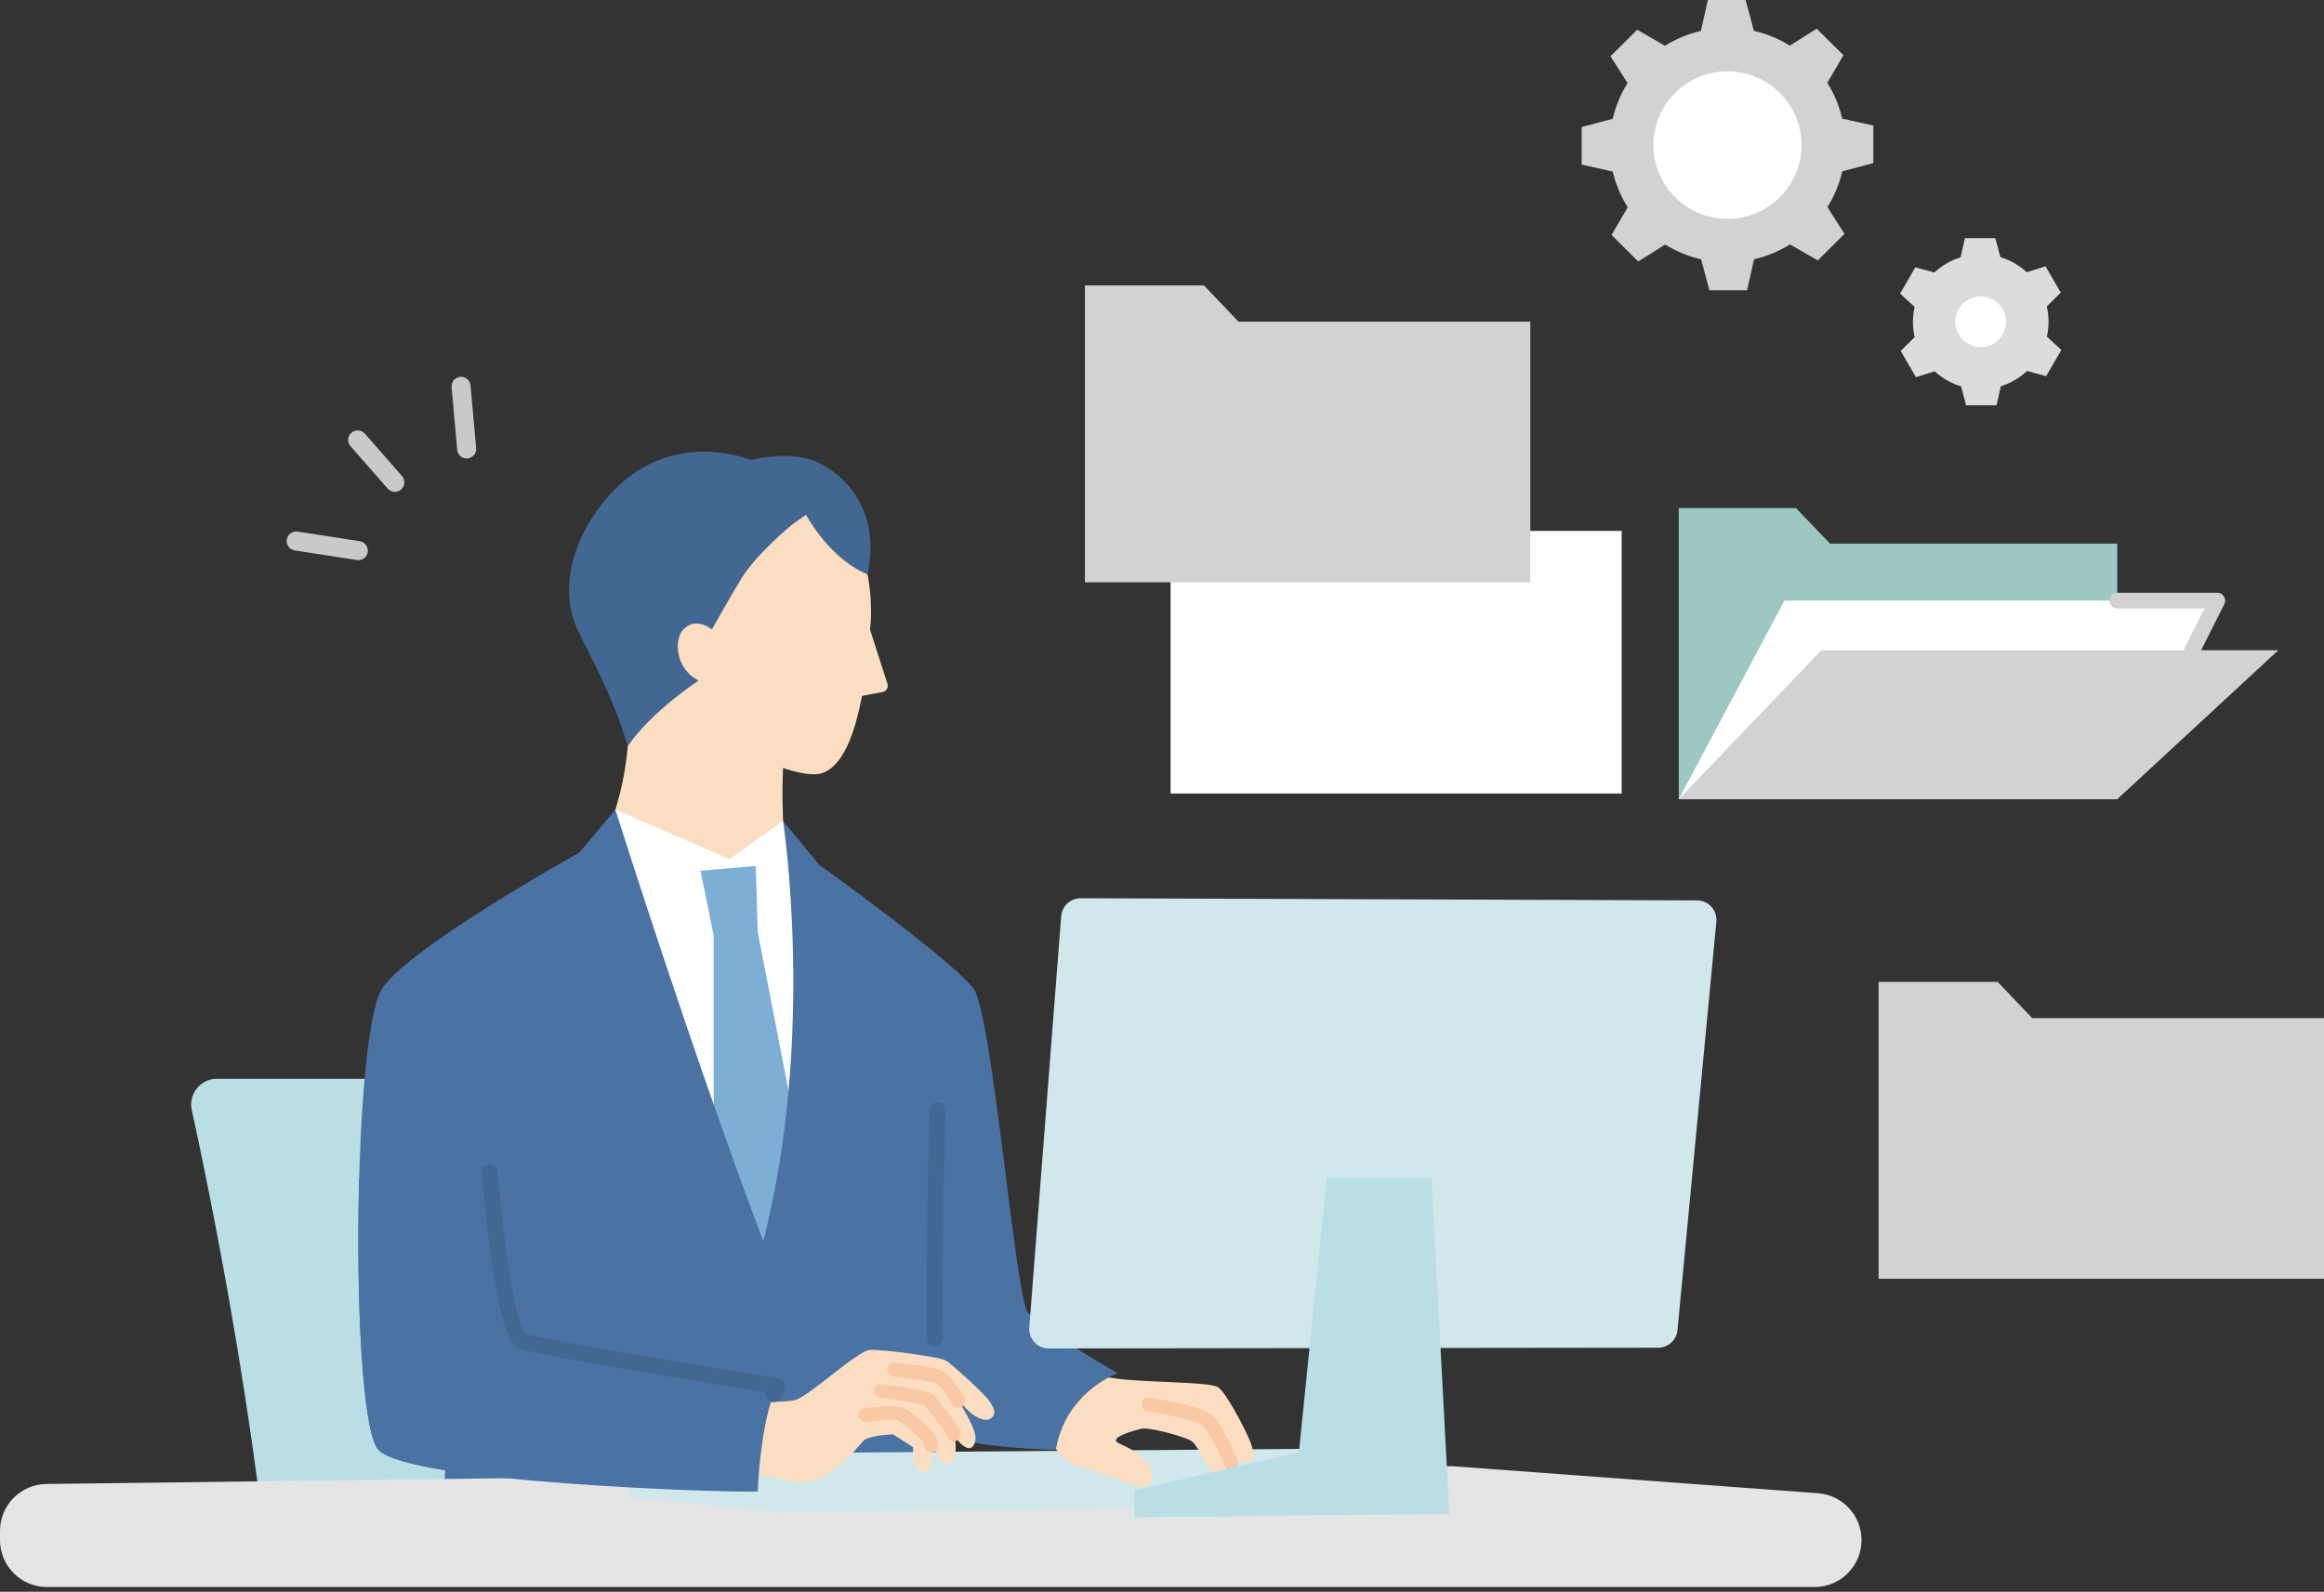 <svg width="416" height="285" viewBox="0 0 416 285" fill="none" xmlns="http://www.w3.org/2000/svg">
<rect x="0" y="0" width="416" height="285" fill="#333333" stroke="none"/>
<rect x="209.533" y="95.057" width="80.747" height="47.017" fill="white"/>
<g clip-path="url(#clip0_45_560)">
<path d="M47.28 274.547C44.698 253.619 40.653 227.838 34.327 198.744C33.701 195.869 35.898 193.153 38.837 193.153H121.747C124.546 193.153 126.94 195.158 127.424 197.911C129.381 208.961 134.371 238.215 139.103 274.815L47.28 274.543V274.547Z" fill="#B9DEE4"/>
<path d="M110.152 144.952C111.215 141.484 111.954 138.133 112.382 133.563L114.588 116.8L142.391 120.461L140.166 137.488C139.954 142.383 140.119 143.959 140.166 146.976L142.391 162.436L124.818 171.128L107.156 158.13L110.152 144.952Z" fill="#FBDEC1"/>
<path d="M140.166 146.976L130.617 153.838L110.148 144.952L107.151 159.753L130.622 231.735H141.906L147.969 164.987L140.166 146.976Z" fill="white"/>
<path d="M142.593 202.721L135.627 166.836L135.284 155.052L125.392 155.904L127.749 167.509V206.533L133.167 228.803L142.593 228.163V202.721Z" fill="#7CAED6"/>
<path d="M126.652 124.269C129.089 135.004 143.256 139.465 146.864 138.505C149.084 137.912 152.258 135.455 154.3 124.598L157.992 123.897C158.66 123.77 159.069 123.087 158.858 122.438L155.744 112.748C155.805 111.934 155.899 111.105 155.908 110.24C156.257 88.036 139.065 86.807 139.065 86.807C139.065 86.807 124.037 83.979 117.758 99.1C110.98 115.416 126.648 124.273 126.648 124.273L126.652 124.269Z" fill="#FBDEC1"/>
<path d="M146.516 82.84C141.619 80.426 134.399 82.365 134.399 82.365C134.399 82.365 119.649 76.04 108.431 89.386C102.063 96.959 100.035 106.178 103.638 113.322C107.933 121.836 110.002 125.977 112.377 133.563C116.7 127.304 125.049 121.854 125.049 121.854C120.712 119.647 120.75 114.367 122.236 112.781C124.597 110.263 127.429 112.71 127.429 112.71C127.429 112.71 130.839 106.606 132.716 103.571C135.571 98.949 141.906 93.838 141.906 93.838L144.267 92.182C145.674 94.624 149.493 100.418 155.297 102.86C157.569 92.106 152.132 85.607 146.516 82.835V82.84Z" fill="#416792"/>
<path d="M169.53 273.051C168.617 270.213 168.058 264.132 167.724 256.617C174.723 259.412 188.965 259.586 188.965 259.586C190.766 249.063 200.084 245.877 200.084 245.877C200.084 245.877 185.828 237.712 183.951 234.93C181.712 231.613 177.62 181.746 174.309 177.082C170.866 172.23 146.595 154.798 146.595 154.798L140.161 146.976C140.161 146.976 146.111 185.515 136.619 222.242C123.614 187.699 110.148 144.952 110.148 144.952L103.727 152.642C103.727 152.642 71.753 170.394 68.112 177.515C63.013 187.737 62.764 254.226 67.74 259.586C69.09 261.045 73.601 262.25 79.692 263.243L79.156 273.338L169.525 273.051H169.53Z" fill="#4A72A2"/>
<path d="M324.804 284.148H8.401C3.758 284.148 0 280.383 0 275.743V274.11C0 269.507 3.697 265.761 8.297 265.704L260.04 262.523L325.429 267.361C329.818 267.686 333.214 271.342 333.214 275.743C333.214 280.388 329.451 284.148 324.813 284.148H324.804Z" fill="#E5E5E6"/>
<path d="M233.959 259.403V269.62L138.981 270.768L112.716 268.024L111.667 260.41L233.959 259.403Z" fill="#D0E8EC"/>
<path d="M169.215 243.543C168.171 242.969 157.846 241.552 155.678 241.703C153.514 241.853 144.785 249.995 142.433 250.644C141.459 250.913 139.7 250.993 137.974 250.993C136.614 255.271 136.027 260.96 135.787 264.292L138.303 264.363C138.303 264.363 139.606 264.947 141.713 265.332C148.209 266.514 153.514 258.932 154.606 257.93C155.697 256.927 159.859 256.824 159.859 256.824L163.42 259.087C163.42 259.087 163.467 261.398 163.886 262.471C164.304 263.544 165.654 264.001 166.322 263.243C166.821 262.678 166.891 260.264 166.665 258.748C167.112 259.285 167.583 259.916 167.804 260.636C168.387 262.542 170.612 262.405 170.866 261.304C171.167 259.977 171.138 257.972 170.734 256.805C171.336 257.812 171.943 258.683 173.006 259.191C174.069 259.699 174.741 258.33 174.605 257.172C174.469 256.014 173.688 254.541 173.067 253.369C172.832 252.927 172.258 251.91 171.548 250.786C172.173 251.388 172.728 251.939 173.053 252.306C174.21 253.609 176.322 254.734 177.375 253.953C178.504 253.115 177.869 252.033 177.093 250.837C176.317 249.642 170.259 244.107 169.215 243.533V243.543Z" fill="#FBDEC1"/>
<path d="M87.637 209.912C87.637 209.912 89.998 238.884 93.568 240.159C97.138 241.434 139.098 248.197 139.098 248.197C136.036 254.066 135.636 267.046 135.636 267.046C130.279 267.3 73.211 265.478 67.736 259.582C64.825 256.447 63.705 232.394 64.293 210.924L87.637 209.907V209.912Z" fill="#4A72A2"/>
<path d="M223.626 257.727C222.854 255.859 219.581 249.463 218.052 248.39C216.523 247.322 204.238 247.59 199.224 246.738C198.96 246.691 198.683 246.668 198.401 246.649C195.654 248.103 190.372 251.826 189.003 259.426C189.845 260.433 190.616 261.318 190.955 261.586C191.882 262.325 202.093 265.394 203.579 266.062C205.564 266.956 207.573 264.481 205.122 261.652C202.667 258.824 199.633 258.645 199.755 257.836C199.901 256.871 204.045 255.883 204.045 255.883C205.089 255.29 211.716 257.153 213.071 257.887C214.426 258.622 215.399 261.746 216.787 263.365C218.174 264.984 220.818 264.57 220.714 263.182C220.611 261.794 217.793 256.061 216.312 254.471C215.545 253.647 212.704 252.871 210.141 252.31C212.3 252.466 215.926 252.781 216.321 253.158C216.886 253.699 219.04 258.057 219.04 258.057C220.38 261.177 222.205 262.297 223.48 261.822C224.759 261.342 224.449 259.704 223.63 257.723L223.626 257.727Z" fill="#FBDEC1"/>
<path d="M167.329 241.072C166.548 241.072 165.913 240.446 165.908 239.66C165.753 219.965 166.383 198.975 166.388 198.763C166.412 197.996 167.042 197.384 167.809 197.384C167.823 197.384 167.837 197.384 167.851 197.384C168.636 197.408 169.253 198.062 169.229 198.848C169.224 199.055 168.594 219.993 168.749 239.632C168.754 240.418 168.124 241.058 167.338 241.063H167.329V241.072Z" fill="#416792"/>
<path d="M166.666 260.01C166.054 260.01 165.523 259.563 165.433 258.941C165.363 258.457 165.288 258.297 165.288 258.292C164.775 257.577 161.473 254.536 160.589 254.282C159.935 254.132 157.197 254.339 155.043 254.612C154.366 254.711 153.736 254.216 153.646 253.529C153.557 252.842 154.046 252.216 154.728 252.132C155.551 252.028 159.719 251.52 161.148 251.845C162.988 252.259 166.854 256.179 167.367 256.904C167.526 257.134 167.757 257.553 167.912 258.574C168.011 259.257 167.541 259.892 166.859 259.991C166.797 260 166.736 260.005 166.675 260.005L166.666 260.01Z" fill="#F8C9A4"/>
<path d="M171.548 252.042C171.134 252.042 170.725 251.835 170.49 251.454C168.336 248.023 167.517 247.623 167.479 247.604C166.501 247.265 162.306 246.734 159.897 246.479C159.211 246.409 158.712 245.792 158.787 245.105C158.858 244.418 159.474 243.924 160.161 243.995C160.829 244.065 166.727 244.7 168.317 245.246C169.05 245.5 170.198 246.286 172.611 250.122C172.978 250.706 172.804 251.477 172.216 251.844C172.009 251.976 171.779 252.037 171.553 252.037L171.548 252.042Z" fill="#F8C9A4"/>
<path d="M170.734 258.066C170.217 258.066 169.732 257.741 169.553 257.224C169.276 256.428 166.435 252.748 165.513 251.67C164.638 251.313 160.791 250.692 157.573 250.301C156.887 250.221 156.398 249.595 156.482 248.913C156.567 248.225 157.188 247.731 157.874 247.821C166.355 248.847 166.976 249.548 167.277 249.882C167.578 250.226 171.378 254.852 171.915 256.4C172.14 257.054 171.797 257.765 171.143 257.991C171.007 258.038 170.87 258.061 170.734 258.061V258.066Z" fill="#F8C9A4"/>
<path d="M220.432 263.365C219.914 263.365 219.43 263.041 219.251 262.528C218.536 260.48 216.457 256.471 215.394 255.322C214.674 254.56 209.637 253.346 205.39 252.692C204.708 252.588 204.242 251.948 204.345 251.266C204.449 250.583 205.089 250.113 205.771 250.221C208.042 250.569 215.578 251.849 217.224 253.619C218.654 255.158 220.874 259.586 221.612 261.704C221.838 262.353 221.495 263.069 220.845 263.295C220.709 263.342 220.568 263.365 220.432 263.365Z" fill="#F8C9A4"/>
<path d="M138.454 251.054C138.28 251.054 138.106 251.021 137.936 250.955C137.273 250.696 136.911 249.985 137.071 249.308C128.327 247.891 96.376 242.667 93.093 241.495C92.03 241.114 90.049 240.408 87.858 224.751C86.828 217.395 86.23 210.096 86.221 210.025C86.16 209.244 86.738 208.557 87.519 208.495C88.304 208.425 88.986 209.013 89.048 209.794C90.087 222.576 92.317 237.246 94.113 238.846C97.363 239.914 127.777 244.936 139.319 246.795C139.771 246.87 140.156 247.152 140.363 247.562C140.57 247.971 140.566 248.451 140.354 248.856C140.156 249.237 139.959 249.675 139.771 250.15C139.55 250.71 139.013 251.054 138.449 251.054H138.454Z" fill="#416792"/>
<path d="M189.953 164.031L184.243 237.688C184.088 239.712 185.687 241.439 187.714 241.434L296.818 241.303C298.61 241.303 300.105 239.938 300.275 238.154L307.231 165.02C307.424 162.982 305.83 161.222 303.784 161.212L193.434 160.826C191.613 160.822 190.099 162.219 189.958 164.036L189.953 164.031Z" fill="#D0E8EC"/>
<path d="M237.487 210.924L232.51 260.019L203.047 266.834V271.667L259.438 271.046L256.235 210.924H237.487Z" fill="#B9DEE4"/>
<path d="M83.535 82.091C82.665 82.091 81.922 81.428 81.842 80.538L80.835 69.319C80.751 68.382 81.442 67.554 82.378 67.469C83.309 67.394 84.142 68.076 84.226 69.013L85.233 80.233C85.318 81.169 84.626 81.997 83.69 82.082C83.638 82.082 83.587 82.087 83.535 82.087V82.091Z" fill="#C8C9CA"/>
<path d="M64.147 100.29C64.058 100.29 63.973 100.286 63.883 100.272L52.755 98.549C51.824 98.403 51.189 97.533 51.33 96.606C51.475 95.674 52.346 95.038 53.272 95.18L64.401 96.902C65.332 97.048 65.967 97.919 65.826 98.846C65.694 99.688 64.97 100.29 64.142 100.29H64.147Z" fill="#C8C9CA"/>
<path d="M70.685 88.068C70.21 88.068 69.74 87.871 69.401 87.49L62.741 79.889C62.12 79.183 62.191 78.105 62.901 77.484C63.606 76.863 64.683 76.934 65.304 77.639L71.96 85.24C72.581 85.946 72.51 87.024 71.8 87.645C71.475 87.927 71.076 88.068 70.676 88.068H70.685Z" fill="#C8C9CA"/>
</g>
<g clip-path="url(#clip1_45_560)">
<path d="M194.202 57.356V51.106H215.509L221.696 57.591H273.926V104.256H194.202V57.356Z" fill="#D2D2D3"/>
</g>
<g clip-path="url(#clip2_45_560)">
<path d="M336.275 182.054V175.803H357.582L363.769 182.288H416V228.953H336.275V182.054Z" fill="#D2D2D3"/>
</g>
<g clip-path="url(#clip3_45_560)">
<path d="M300.501 97.098V90.968H321.478L327.569 97.329H378.991V143.096H300.501V97.098Z" fill="#9DC7C2"/>
<path d="M300.501 143.096L319.425 107.528H396.891L378.991 143.096H300.501Z" fill="white"/>
<path d="M300.501 143.096L326.031 116.42H407.823L378.991 143.096H300.501Z" fill="#D2D2D3"/>
<path d="M392.417 117.824C392.202 117.824 391.987 117.773 391.784 117.678C391.083 117.33 390.8 116.488 391.15 115.797L394.606 108.937H378.996C378.216 108.937 377.583 108.309 377.583 107.534C377.583 106.759 378.216 106.131 378.996 106.131H396.897C397.389 106.131 397.841 106.383 398.101 106.799C398.361 107.214 398.384 107.73 398.163 108.163L393.69 117.055C393.441 117.549 392.943 117.829 392.423 117.829L392.417 117.824Z" fill="#D2D2D3"/>
</g>
<g clip-path="url(#clip4_45_560)">
<path d="M335.329 29.204V22.483L329.764 21.237C329.232 18.937 328.318 16.781 327.09 14.837L329.977 9.886L325.202 5.133L320.381 8.17C318.428 6.953 316.257 6.053 313.946 5.524L312.47 -0.01H305.716L304.464 5.534C302.153 6.063 299.987 6.973 298.034 8.195L293.059 5.321L288.283 10.074L291.335 14.871C290.112 16.815 289.208 18.977 288.676 21.276L283.115 22.745V29.467L288.686 30.713C289.218 33.013 290.132 35.169 291.36 37.113L288.472 42.064L293.248 46.816L298.068 43.78C300.021 44.996 302.193 45.897 304.504 46.426L305.98 51.96H312.733L313.986 46.416C316.296 45.887 318.463 44.977 320.416 43.755L325.39 46.629L330.166 41.876L327.115 37.078C328.337 35.135 329.242 32.973 329.774 30.673L335.334 29.204H335.329Z" fill="#D2D2D3"/>
<path d="M309.225 39.176C316.55 39.176 322.488 33.266 322.488 25.976C322.488 18.685 316.55 12.775 309.225 12.775C301.9 12.775 295.961 18.685 295.961 25.976C295.961 33.266 301.9 39.176 309.225 39.176Z" fill="white"/>
<path d="M366.264 67.347L368.988 62.654L366.394 60.275C366.587 59.419 366.692 58.524 366.692 57.609C366.692 56.694 366.578 55.744 366.374 54.864L368.878 52.381L366.155 47.688L362.791 48.736C361.459 47.509 359.854 46.58 358.075 46.045L357.17 42.648H351.724L350.954 46.065C349.179 46.614 347.579 47.559 346.257 48.79L342.843 47.87L340.12 52.564L342.714 54.943C342.52 55.799 342.416 56.694 342.416 57.609C342.416 58.524 342.53 59.473 342.734 60.354L340.229 62.837L342.953 67.53L346.317 66.482C347.649 67.708 349.254 68.638 351.033 69.172L351.938 72.57H357.384L358.154 69.152C359.928 68.603 361.529 67.659 362.85 66.427L366.264 67.347Z" fill="#DBDCDC"/>
<path d="M357.765 60.81C359.541 59.042 359.541 56.177 357.765 54.41C355.989 52.642 353.11 52.642 351.334 54.41C349.559 56.177 349.559 59.042 351.334 60.81C353.11 62.577 355.989 62.577 357.765 60.81Z" fill="white"/>
</g>
<defs>
<clipPath id="clip0_45_560">
<rect width="333.209" height="216.688" fill="white" transform="translate(0 67.46)"/>
</clipPath>
<clipPath id="clip1_45_560">
<rect width="79.725" height="53.15" fill="white" transform="translate(194.202 51.106)"/>
</clipPath>
<clipPath id="clip2_45_560">
<rect width="79.725" height="53.15" fill="white" transform="translate(336.275 175.803)"/>
</clipPath>
<clipPath id="clip3_45_560">
<rect width="107.322" height="52.128" fill="white" transform="translate(300.501 90.968)"/>
</clipPath>
<clipPath id="clip4_45_560">
<rect width="85.858" height="72.57" fill="white" transform="translate(283.125)"/>
</clipPath>
</defs>
</svg>
